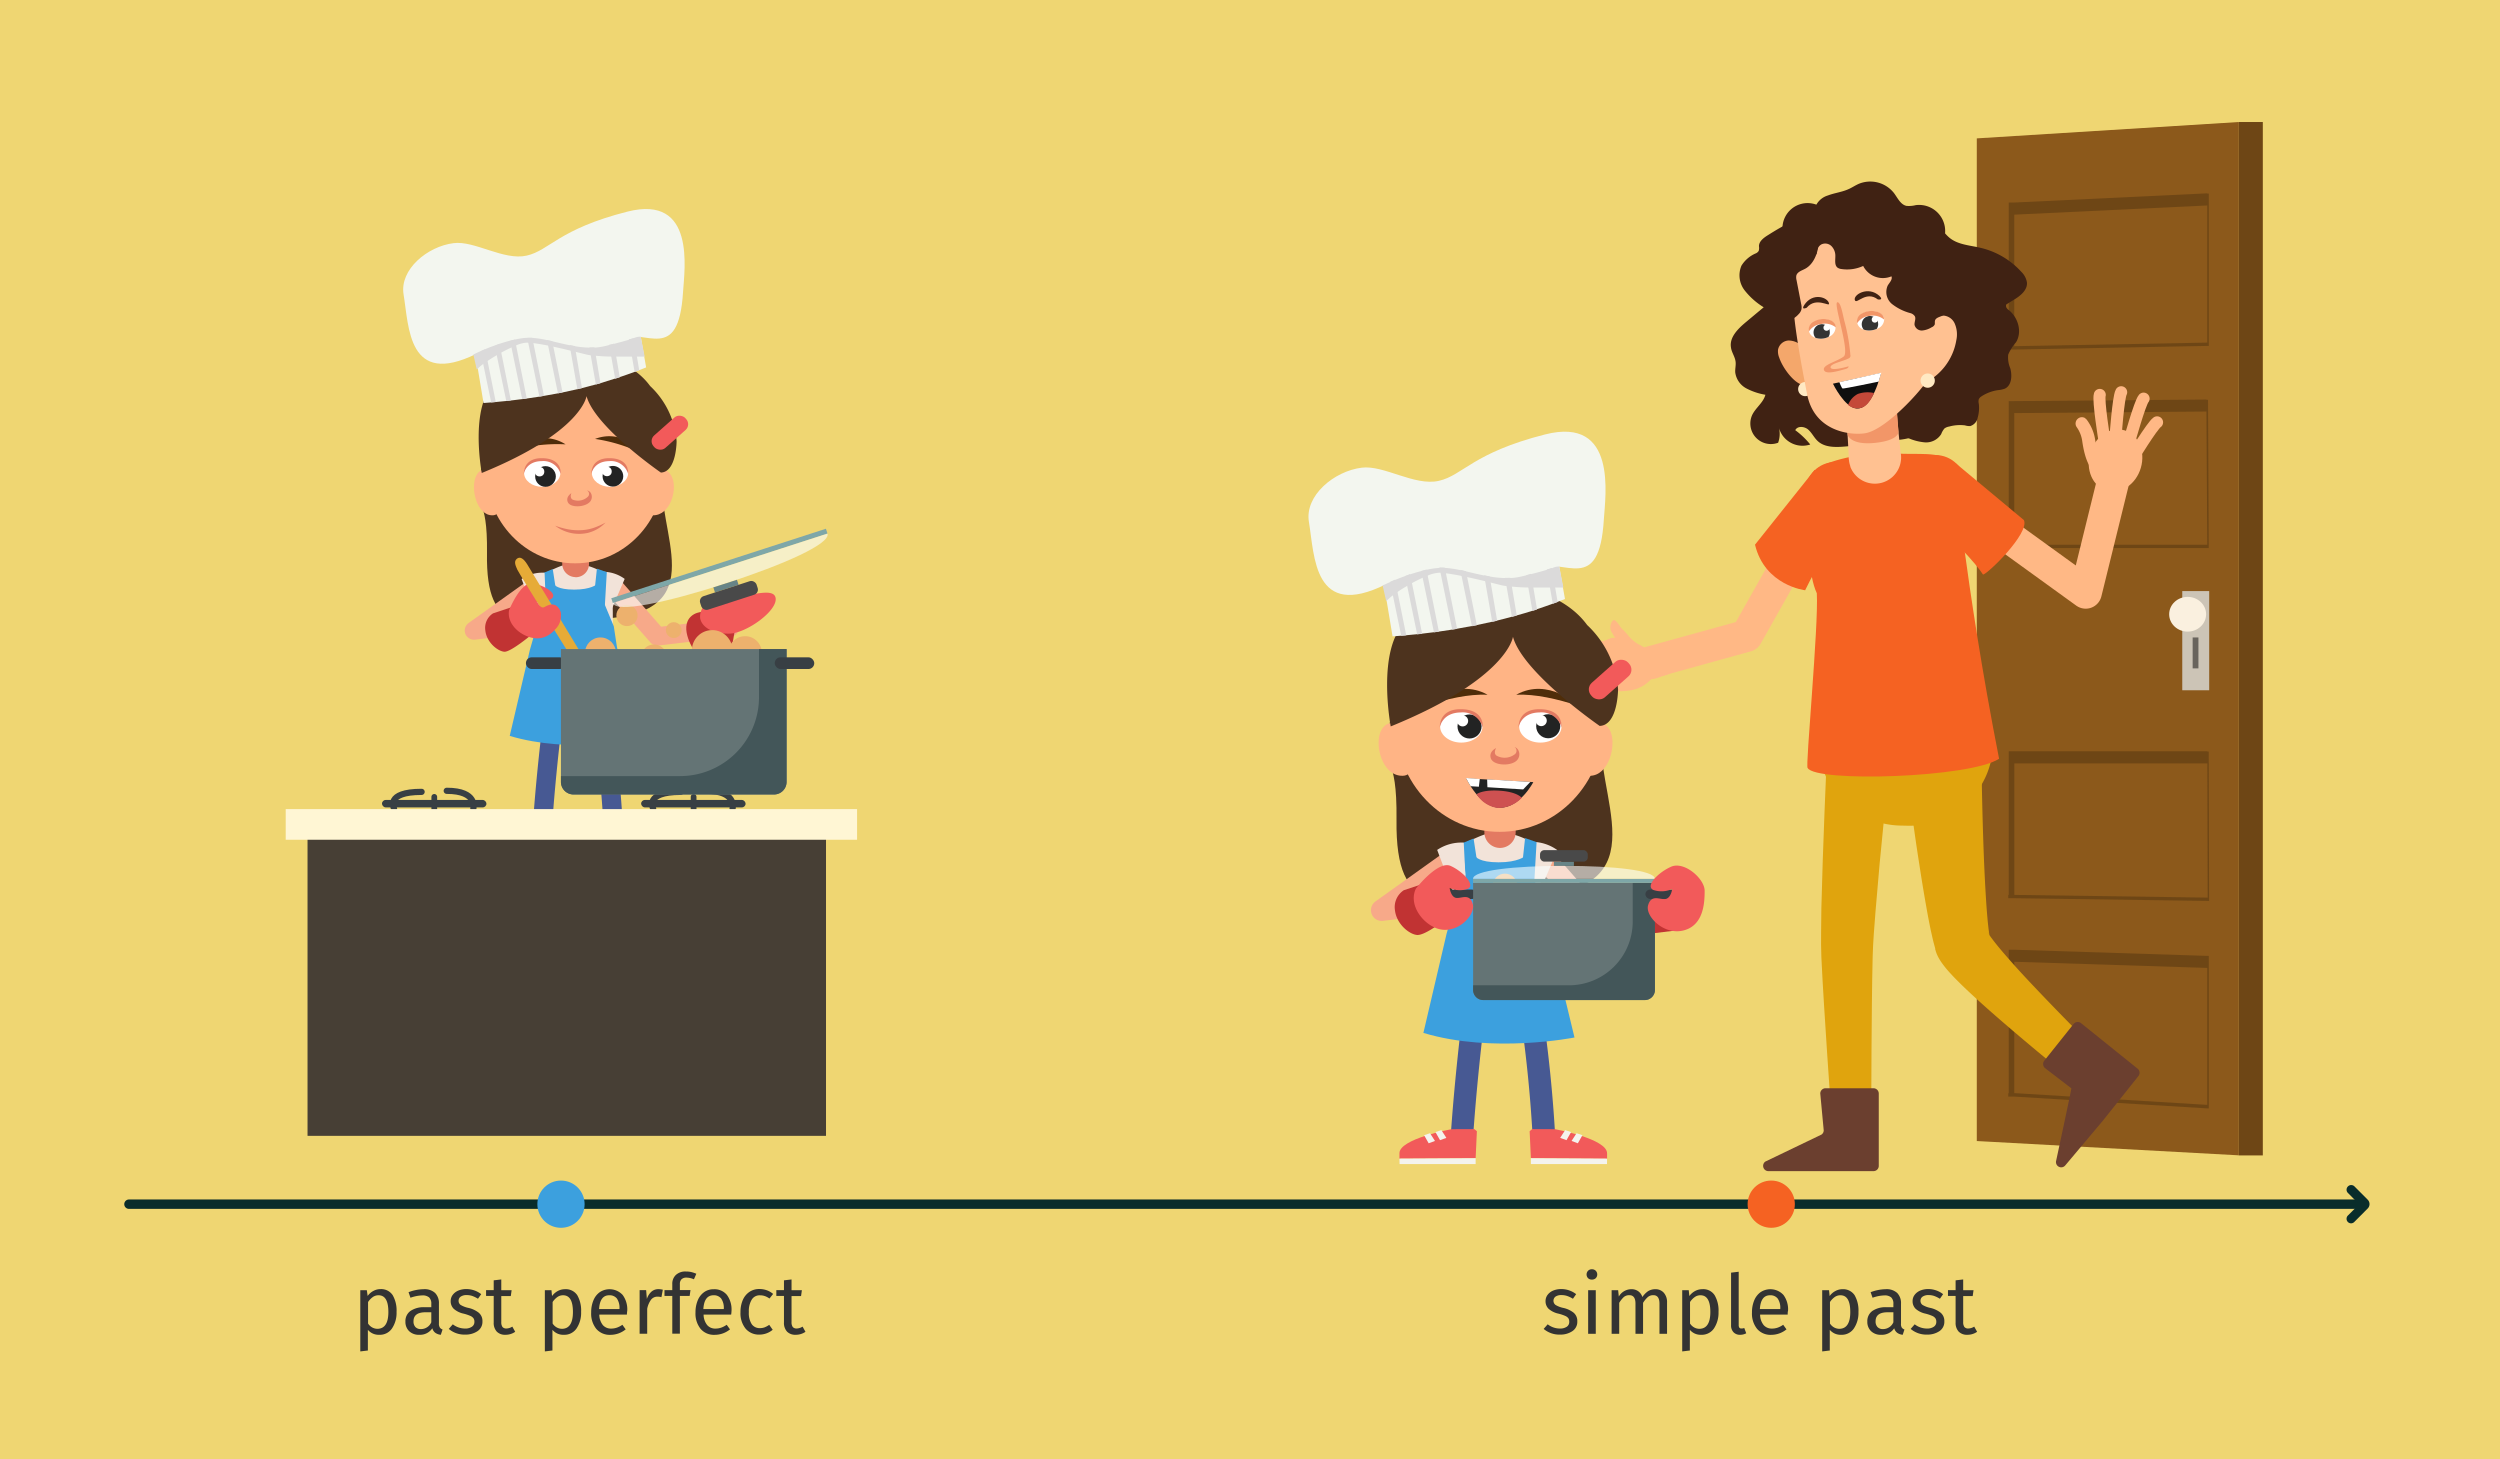 <svg xmlns="http://www.w3.org/2000/svg" width="544" height="317.55" viewBox="0 0 544 317.55"><g id="Ebene_6" data-name="Ebene 6"><rect width="544" height="317.55" fill="#efd672"/></g><g id="Ebene_1" data-name="Ebene 1"><line x1="28.06" y1="262.03" x2="514" y2="262.03" fill="none" stroke="#092d2b" stroke-linecap="round" stroke-linejoin="round" stroke-width="2.05"/><path d="M511.6,266.2a1,1,0,0,1-.7-.29,1,1,0,0,1,0-1.41l2.45-2.45-2.45-2.47a1,1,0,0,1-.29-.72,1,1,0,0,1,.32-.71,1,1,0,0,1,1.39,0l2.89,2.9a1.36,1.36,0,0,1,0,1.92l-2.9,2.91A1,1,0,0,1,511.6,266.2Z" transform="translate(0 0)" fill="#092d2b"/><path d="M341.49,280.8a5.25,5.25,0,0,1,1.48.81l-.7,1A6.37,6.37,0,0,0,341,282a3.92,3.92,0,0,0-1.24-.19,2.21,2.21,0,0,0-1.28.33,1.14,1.14,0,0,0,0,1.81,5.34,5.34,0,0,0,1.59.63,5.57,5.57,0,0,1,2.37,1.08,2.35,2.35,0,0,1,.78,1.87,2.41,2.41,0,0,1-1.09,2.14,4.62,4.62,0,0,1-2.65.74,5.27,5.27,0,0,1-3.58-1.24l.88-1a4.3,4.3,0,0,0,2.66.92,2.55,2.55,0,0,0,1.49-.39,1.23,1.23,0,0,0,.54-1.05,1.42,1.42,0,0,0-.19-.79,1.71,1.71,0,0,0-.69-.52,9.52,9.52,0,0,0-1.42-.48,4.76,4.76,0,0,1-2.19-1.06,2.27,2.27,0,0,1-.67-1.69,2.24,2.24,0,0,1,.44-1.34,2.92,2.92,0,0,1,1.22-.94,4.52,4.52,0,0,1,1.76-.33A5.21,5.21,0,0,1,341.49,280.8Z" transform="translate(0 0)" fill="#333"/><path d="M347.24,276.52a1.17,1.17,0,0,1,0,1.61,1.17,1.17,0,0,1-.85.31,1.14,1.14,0,0,1-.83-.31,1.17,1.17,0,0,1,0-1.61,1.12,1.12,0,0,1,.83-.33A1.15,1.15,0,0,1,347.24,276.52Zm0,13.71h-1.66v-9.48h1.66Z" transform="translate(0 0)" fill="#333"/><path d="M362.05,281.31a3.06,3.06,0,0,1,.7,2.12v6.8H361.1v-6.57c0-1.22-.45-1.83-1.34-1.83a1.78,1.78,0,0,0-1.18.4,5.6,5.6,0,0,0-1.05,1.27v6.73h-1.65v-6.57c0-1.22-.45-1.83-1.34-1.83a1.8,1.8,0,0,0-1.2.41,5.7,5.7,0,0,0-1,1.26v6.73h-1.65v-9.48h1.42l.14,1.38a3.17,3.17,0,0,1,2.74-1.6,2.47,2.47,0,0,1,1.5.45,2.43,2.43,0,0,1,.89,1.26,4.68,4.68,0,0,1,1.23-1.27,2.93,2.93,0,0,1,1.6-.44A2.39,2.39,0,0,1,362.05,281.31Z" transform="translate(0 0)" fill="#333"/><path d="M373.1,281.83a6.59,6.59,0,0,1,.85,3.65,6.13,6.13,0,0,1-1,3.6,3.2,3.2,0,0,1-2.76,1.37,3.06,3.06,0,0,1-2.48-1.08v4.5l-1.66.2V280.75h1.42l.13,1.27a3.77,3.77,0,0,1,1.26-1.1,3.27,3.27,0,0,1,1.55-.39A2.93,2.93,0,0,1,373.1,281.83Zm-.93,3.65c0-2.42-.72-3.63-2.15-3.63a2.09,2.09,0,0,0-1.27.41,3.94,3.94,0,0,0-1,1.06V288a2.52,2.52,0,0,0,.9.85,2.39,2.39,0,0,0,1.19.3C371.39,289.1,372.17,287.89,372.17,285.48Z" transform="translate(0 0)" fill="#333"/><path d="M377.22,289.9a2.11,2.11,0,0,1-.54-1.54V276.93l1.66-.2v11.59a1,1,0,0,0,.14.58.53.53,0,0,0,.45.18,1.71,1.71,0,0,0,.62-.11l.43,1.15a2.69,2.69,0,0,1-1.32.33A1.88,1.88,0,0,1,377.22,289.9Z" transform="translate(0 0)" fill="#333"/><path d="M389,286.06H383a3.65,3.65,0,0,0,.79,2.3,2.3,2.3,0,0,0,1.76.74,3.87,3.87,0,0,0,1.26-.2,4.85,4.85,0,0,0,1.21-.63l.72,1a5.26,5.26,0,0,1-3.31,1.19,3.83,3.83,0,0,1-3.09-1.3,5.29,5.29,0,0,1-1.11-3.56,6.69,6.69,0,0,1,.48-2.62,4.15,4.15,0,0,1,1.37-1.79,3.87,3.87,0,0,1,5,.59,5.28,5.28,0,0,1,1,3.44C389,285.49,389,285.77,389,286.06Zm-1.61-1.33a3.54,3.54,0,0,0-.55-2.15,2,2,0,0,0-1.68-.73c-1.35,0-2.09,1-2.21,3h4.44Z" transform="translate(0 0)" fill="#333"/><path d="M403.56,281.83a6.68,6.68,0,0,1,.84,3.65,6.06,6.06,0,0,1-1,3.6,3.18,3.18,0,0,1-2.75,1.37,3.07,3.07,0,0,1-2.49-1.08v4.5l-1.65.2V280.75H398l.13,1.27a3.59,3.59,0,0,1,1.26-1.1,3.23,3.23,0,0,1,1.54-.39A3,3,0,0,1,403.56,281.83Zm-.94,3.65c0-2.42-.71-3.63-2.14-3.63a2.12,2.12,0,0,0-1.28.41,4.1,4.1,0,0,0-1,1.06V288a2.52,2.52,0,0,0,.9.85,2.42,2.42,0,0,0,1.19.3C401.84,289.1,402.62,287.89,402.62,285.48Z" transform="translate(0 0)" fill="#333"/><path d="M413.82,288.87a1.21,1.21,0,0,0,.59.43l-.38,1.15a2.47,2.47,0,0,1-1.18-.42,1.85,1.85,0,0,1-.67-1,3.19,3.19,0,0,1-2.83,1.42,3,3,0,0,1-2.21-.79,2.77,2.77,0,0,1-.81-2.07,2.7,2.7,0,0,1,1.09-2.32,5.08,5.08,0,0,1,3.09-.82H412v-.7a1.86,1.86,0,0,0-.48-1.44,2.2,2.2,0,0,0-1.5-.43,8.28,8.28,0,0,0-2.55.51l-.42-1.21a9.63,9.63,0,0,1,3.28-.65,3.39,3.39,0,0,1,2.5.82,3.14,3.14,0,0,1,.83,2.33V288A1.48,1.48,0,0,0,413.82,288.87ZM412,287.73v-2.18h-1.24c-1.75,0-2.63.65-2.63,1.95a1.74,1.74,0,0,0,.42,1.27,1.6,1.6,0,0,0,1.22.44A2.46,2.46,0,0,0,412,287.73Z" transform="translate(0 0)" fill="#333"/><path d="M421.34,280.8a5.25,5.25,0,0,1,1.48.81l-.7,1a6.73,6.73,0,0,0-1.24-.61,3.86,3.86,0,0,0-1.23-.19,2.19,2.19,0,0,0-1.28.33,1.06,1.06,0,0,0-.47.91,1.07,1.07,0,0,0,.44.9,5.55,5.55,0,0,0,1.6.63,5.58,5.58,0,0,1,2.36,1.08,2.33,2.33,0,0,1,.79,1.87,2.43,2.43,0,0,1-1.09,2.14,4.65,4.65,0,0,1-2.66.74,5.28,5.28,0,0,1-3.58-1.24l.88-1a4.34,4.34,0,0,0,2.67.92,2.5,2.5,0,0,0,1.48-.39,1.22,1.22,0,0,0,.55-1.05,1.34,1.34,0,0,0-.2-.79,1.67,1.67,0,0,0-.68-.52,9.52,9.52,0,0,0-1.42-.48,4.76,4.76,0,0,1-2.19-1.06,2.27,2.27,0,0,1-.67-1.69,2.18,2.18,0,0,1,.44-1.34,2.92,2.92,0,0,1,1.22-.94,4.49,4.49,0,0,1,1.76-.33A5.25,5.25,0,0,1,421.34,280.8Z" transform="translate(0 0)" fill="#333"/><path d="M430.22,289.8a3.7,3.7,0,0,1-2.13.65,2.51,2.51,0,0,1-1.88-.69,2.77,2.77,0,0,1-.67-2V282h-1.66v-1.27h1.66V278.6l1.65-.19v2.34h2.25l-.18,1.27h-2.07v5.66a1.77,1.77,0,0,0,.26,1.07,1.07,1.07,0,0,0,.88.33,2.49,2.49,0,0,0,1.26-.41Z" transform="translate(0 0)" fill="#333"/><circle cx="385.42" cy="262.03" r="5.14" fill="#f56222"/><path d="M85.45,281.83a6.68,6.68,0,0,1,.84,3.65,6.06,6.06,0,0,1-1,3.6,3.18,3.18,0,0,1-2.75,1.37,3.07,3.07,0,0,1-2.49-1.08v4.5l-1.65.2V280.75h1.42L80,282a3.59,3.59,0,0,1,1.26-1.1,3.23,3.23,0,0,1,1.54-.39A3,3,0,0,1,85.45,281.83Zm-.94,3.65c0-2.42-.71-3.63-2.14-3.63a2.12,2.12,0,0,0-1.28.41,4.1,4.1,0,0,0-1,1.06V288a2.52,2.52,0,0,0,.9.85,2.42,2.42,0,0,0,1.19.3C83.73,289.1,84.51,287.89,84.51,285.48Z" transform="translate(0 0)" fill="#333"/><path d="M95.71,288.87a1.21,1.21,0,0,0,.59.43l-.38,1.15a2.47,2.47,0,0,1-1.18-.42,1.85,1.85,0,0,1-.67-1,3.19,3.19,0,0,1-2.83,1.42,3,3,0,0,1-2.21-.79,2.77,2.77,0,0,1-.81-2.07,2.7,2.7,0,0,1,1.09-2.32,5.08,5.08,0,0,1,3.09-.82h1.45v-.7a1.86,1.86,0,0,0-.48-1.44,2.2,2.2,0,0,0-1.5-.43,8.28,8.28,0,0,0-2.55.51l-.42-1.21a9.63,9.63,0,0,1,3.28-.65,3.39,3.39,0,0,1,2.5.82,3.14,3.14,0,0,1,.83,2.33V288A1.48,1.48,0,0,0,95.71,288.87Zm-1.86-1.14v-2.18H92.61c-1.75,0-2.63.65-2.63,1.95a1.74,1.74,0,0,0,.42,1.27,1.6,1.6,0,0,0,1.22.44A2.46,2.46,0,0,0,93.85,287.73Z" transform="translate(0 0)" fill="#333"/><path d="M103.23,280.8a5.25,5.25,0,0,1,1.48.81l-.7,1a6.73,6.73,0,0,0-1.24-.61,3.86,3.86,0,0,0-1.23-.19,2.19,2.19,0,0,0-1.28.33,1.06,1.06,0,0,0-.47.91,1.07,1.07,0,0,0,.44.9,5.55,5.55,0,0,0,1.6.63,5.58,5.58,0,0,1,2.36,1.08,2.33,2.33,0,0,1,.79,1.87,2.43,2.43,0,0,1-1.09,2.14,4.65,4.65,0,0,1-2.66.74,5.28,5.28,0,0,1-3.58-1.24l.88-1a4.34,4.34,0,0,0,2.67.92,2.5,2.5,0,0,0,1.48-.39,1.22,1.22,0,0,0,.55-1.05,1.34,1.34,0,0,0-.2-.79,1.67,1.67,0,0,0-.68-.52,9.52,9.52,0,0,0-1.42-.48,4.76,4.76,0,0,1-2.19-1.06,2.27,2.27,0,0,1-.67-1.69,2.18,2.18,0,0,1,.44-1.34,2.92,2.92,0,0,1,1.22-.94,4.49,4.49,0,0,1,1.76-.33A5.25,5.25,0,0,1,103.23,280.8Z" transform="translate(0 0)" fill="#333"/><path d="M112.11,289.8a3.7,3.7,0,0,1-2.13.65,2.51,2.51,0,0,1-1.88-.69,2.77,2.77,0,0,1-.67-2V282h-1.66v-1.27h1.66V278.6l1.65-.19v2.34h2.25l-.18,1.27h-2.07v5.66a1.77,1.77,0,0,0,.26,1.07,1.07,1.07,0,0,0,.88.33,2.49,2.49,0,0,0,1.26-.41Z" transform="translate(0 0)" fill="#333"/><path d="M125.61,281.83a6.68,6.68,0,0,1,.84,3.65,6.06,6.06,0,0,1-1,3.6,3.19,3.19,0,0,1-2.75,1.37,3.07,3.07,0,0,1-2.49-1.08v4.5l-1.65.2V280.75H120l.12,1.27a3.77,3.77,0,0,1,1.26-1.1,3.3,3.3,0,0,1,1.55-.39A3,3,0,0,1,125.61,281.83Zm-.94,3.65c0-2.42-.71-3.63-2.14-3.63a2.1,2.1,0,0,0-1.28.41,4.1,4.1,0,0,0-1,1.06V288a2.52,2.52,0,0,0,.9.85,2.42,2.42,0,0,0,1.19.3C123.89,289.1,124.67,287.89,124.67,285.48Z" transform="translate(0 0)" fill="#333"/><path d="M136.41,286.06h-6a3.65,3.65,0,0,0,.79,2.3,2.3,2.3,0,0,0,1.76.74,3.87,3.87,0,0,0,1.26-.2,4.85,4.85,0,0,0,1.21-.63l.72,1a5.26,5.26,0,0,1-3.31,1.19,3.83,3.83,0,0,1-3.09-1.3,5.29,5.29,0,0,1-1.11-3.56,6.69,6.69,0,0,1,.48-2.62,4.08,4.08,0,0,1,1.37-1.79,3.87,3.87,0,0,1,5,.59,5.28,5.28,0,0,1,1,3.44C136.44,285.49,136.43,285.77,136.41,286.06Zm-1.61-1.33a3.54,3.54,0,0,0-.55-2.15,2,2,0,0,0-1.68-.73c-1.35,0-2.09,1-2.21,3h4.44Z" transform="translate(0 0)" fill="#333"/><path d="M144.23,280.64l-.3,1.62a3.58,3.58,0,0,0-.83-.11,1.76,1.76,0,0,0-1.42.65,4.86,4.86,0,0,0-.85,2v5.42h-1.65v-9.48h1.42l.16,1.92a3.56,3.56,0,0,1,1-1.6,2.27,2.27,0,0,1,1.51-.54A3.89,3.89,0,0,1,144.23,280.64Z" transform="translate(0 0)" fill="#333"/><path d="M148.27,278.4a1.42,1.42,0,0,0-.33,1v1.32h2.31l-.18,1.27h-2.13v8.21h-1.65V282h-1.7v-1.27h1.7v-1.3a2.61,2.61,0,0,1,.78-2,3,3,0,0,1,2.19-.75,5.11,5.11,0,0,1,1.16.12,6.47,6.47,0,0,1,1.1.37l-.52,1.21a4,4,0,0,0-1.65-.37A1.45,1.45,0,0,0,148.27,278.4Z" transform="translate(0 0)" fill="#333"/><path d="M159.1,286.06h-6a3.71,3.71,0,0,0,.8,2.3,2.29,2.29,0,0,0,1.76.74,3.87,3.87,0,0,0,1.26-.2,5,5,0,0,0,1.21-.63l.72,1a5.28,5.28,0,0,1-3.32,1.19,3.81,3.81,0,0,1-3.08-1.3,5.29,5.29,0,0,1-1.11-3.56,6.69,6.69,0,0,1,.48-2.62,4.08,4.08,0,0,1,1.37-1.79,3.46,3.46,0,0,1,2.09-.65,3.51,3.51,0,0,1,2.9,1.24,5.34,5.34,0,0,1,1,3.44A8.19,8.19,0,0,1,159.1,286.06Zm-1.6-1.33a3.53,3.53,0,0,0-.56-2.15,2,2,0,0,0-1.67-.73c-1.36,0-2.1,1-2.22,3h4.45Z" transform="translate(0 0)" fill="#333"/><path d="M166.88,280.77a4.46,4.46,0,0,1,1.35.79l-.79,1a4.14,4.14,0,0,0-1-.53,3.23,3.23,0,0,0-1.06-.17,2,2,0,0,0-1.79.92,4.8,4.8,0,0,0-.64,2.71,4.51,4.51,0,0,0,.63,2.66,2.1,2.1,0,0,0,1.8.85,2.86,2.86,0,0,0,1-.17,4.61,4.61,0,0,0,1-.55l.76,1.08a4.5,4.5,0,0,1-2.9,1.05,3.77,3.77,0,0,1-3-1.3,5.31,5.31,0,0,1-1.11-3.58,6.51,6.51,0,0,1,.5-2.64,4.1,4.1,0,0,1,1.44-1.77,3.8,3.8,0,0,1,2.2-.63A4.8,4.8,0,0,1,166.88,280.77Z" transform="translate(0 0)" fill="#333"/><path d="M175.27,289.8a3.7,3.7,0,0,1-2.13.65,2.51,2.51,0,0,1-1.88-.69,2.77,2.77,0,0,1-.67-2V282h-1.66v-1.27h1.66V278.6l1.65-.19v2.34h2.25l-.18,1.27h-2.07v5.66a1.77,1.77,0,0,0,.26,1.07,1.07,1.07,0,0,0,.88.33,2.49,2.49,0,0,0,1.26-.41Z" transform="translate(0 0)" fill="#333"/><circle cx="122.07" cy="262.03" r="5.14" fill="#3ca0de"/></g><g id="Ebene_5" data-name="Ebene 5"><polygon points="486.92 30.95 432.08 30.95 430.49 30.95 430.49 33.61 430.49 248.15 432.08 248.15 432.08 33.61 486.92 33.61 486.92 30.95" fill="#ab6700" opacity="0.06"/><polygon points="487.17 251.4 430.15 248.29 430.15 30.11 487.17 26.55 487.17 251.4" fill="#8c591b"/><path d="M480.3,42.13v-.06l-42,2H437.1V75.33H437v.73h1.3l42-.79h.34V42.13Zm0,32.42-42,.78V46.71l42-2Z" transform="translate(0 0)" fill="#6e4615"/><path d="M480.14,87v-.06l-41.82.34H437.1v31.26H437v.72h43.62v-.72L480.47,87Zm.16,31.54h-42V89.89l41.82-.34Z" transform="translate(0 0)" fill="#6e4615"/><path d="M480.3,163.53v-.06H437.1v31.26H437v.72h1.3l42.07.59h.33v-.72l-.08-31.79Zm.09,31.79-42.07-.59V166.11h42Z" transform="translate(0 0)" fill="#6e4615"/><path d="M480.3,208V208l-42-1.34H437.1V237.9H437v.72h1.3l42,2.57h.34V208Zm0,32.42-42-2.56V209.28l42,1.34Z" transform="translate(0 0)" fill="#6e4615"/><rect x="474.86" y="128.62" width="5.86" height="21.58" fill="#ccc4b6"/><rect x="475.36" y="129.46" width="4.86" height="19.9" fill="#ccc4b6"/><ellipse cx="476.03" cy="133.66" rx="4.02" ry="3.78" fill="#faf0df"/><rect x="477.12" y="138.71" width="1.26" height="6.73" fill="#69645d"/><rect x="487.17" y="26.55" width="5.22" height="224.87" fill="#6e4615"/><path d="M351,138.78a1.15,1.15,0,0,0-.55.11l-2.86,1.16.87,4.07.32,1.72.41,4.77,1-.28.3.09c3.13,0,6.1.21,8.81-2.62a6.41,6.41,0,0,0,1.88-.47c1.68-.62,3.27-.68,3.28-2.45s-1.29-1.84-3-2.43a12.47,12.47,0,0,0-2.16-.56l-.74-.56a22.27,22.27,0,0,0-4-1.91A12.62,12.62,0,0,0,351,138.78Z" transform="translate(0 0)" fill="#ffb885"/><path d="M357.23,140.59a8.63,8.63,0,0,1-3-2.4,18.19,18.19,0,0,0-1.48-1.56c-.33-.49-1.25-2-1.75-1.64a2.17,2.17,0,0,0-.24,2.68l1.35,2.24,1.46,2.58c.33.49,1.62-.25,2.12-.58l0,0C356.27,141.55,357.77,140.87,357.23,140.59Z" transform="translate(0 0)" fill="#ffb885"/><path d="M344.36,142l3.93.56c1.58.22,3-2.38.12-3.12l-3.38-.55C343.34,138.64,342.9,141.78,344.36,142Z" transform="translate(0 0)" fill="#ffb885"/><path d="M344.56,144.92l4.14.37c1.67.14,2.94-2.42-.16-3l-3.58-.38C343.18,141.75,343,144.78,344.56,144.92Z" transform="translate(0 0)" fill="#ffb885"/><path d="M345.32,148.15l3.79.07c1.52,0,2.61-2.66-.23-3l-3.28-.12C344,145.05,343.9,148.13,345.32,148.15Z" transform="translate(0 0)" fill="#ffb885"/><path d="M346.42,150.28l2.76.05c1.11,0,1.9-1.94-.17-2.2l-2.38-.09C345.44,148,345.39,150.26,346.42,150.28Z" transform="translate(0 0)" fill="#ffb885"/><polyline points="394.72 112.33 380.06 138.35 357.05 144.71" fill="none" stroke="#ffb885" stroke-linecap="round" stroke-linejoin="round" stroke-width="7.02"/><polyline points="430.18 111.83 453.85 128.94 459.98 104.06" fill="none" stroke="#ffb885" stroke-linecap="round" stroke-linejoin="round" stroke-width="7.02"/><path d="M394.89,102.22l-13,16.3c2.13,8.92,10.91,9.92,10.91,9.92s6-12.55,11.07-16.49Z" transform="translate(0 0)" fill="#f56222"/><circle cx="399.4" cy="107.12" r="6.6" fill="#f56222"/><path d="M411,167.57q-1,10.22-2,20.46l-.88,10.21c-.27,3.39-.55,6.78-.63,9.95-.16,6.73-.2,13.66-.25,20.51l-.09,20.6-8.18.28-1.4-20.6c-.44-6.88-.91-13.69-1.24-20.7-.15-3.71,0-7.18,0-10.65l.3-10.37c.24-6.9.5-13.77.8-20.67Z" transform="translate(0 0)" fill="#e0a40d"/><path d="M407.67,236.8l-10.42,0a1.16,1.16,0,0,0-1.16,1.15l.75,8a1.11,1.11,0,0,1-.48.93l-12.23,5.88a1.15,1.15,0,0,0,.68,2.08l5.13,0h17.72a1.15,1.15,0,0,0,1.16-1.15l0-15.76A1.16,1.16,0,0,0,407.67,236.8Z" transform="translate(0 0)" fill="#6b3f2f"/><path d="M401.22,155.8h26.65a5.69,5.69,0,0,1,5.69,5.69v0a18.19,18.19,0,0,1-18.19,18.19h-1.63a18.19,18.19,0,0,1-18.19-18.19v0A5.69,5.69,0,0,1,401.22,155.8Z" transform="translate(3.77 -9.02) rotate(1.25)" fill="#e0a40d"/><path d="M396.36,101.66c.21-.91,8.79-3.54,16-3,4.72.37,9.8-.56,12.15,1.83,1.13.69,2.76,25.23,10.49,64.61-6.24,4.15-40,5.2-41.66,2-.54,0,2.41-30.89,2-38C391.68,121.07,395.38,103.19,396.36,101.66Z" transform="translate(0 0)" fill="#f56222"/><ellipse cx="460.3" cy="100.17" rx="6.84" ry="5.74" transform="translate(234.57 513.64) rotate(-73.64)" fill="#ffb885"/><path d="M453.7,91a1.44,1.44,0,0,1,.39.35,9.71,9.71,0,0,1,1.8,4.24c.52,3.62,1.38,4.56,1.38,4.56l-.1,0-1.64,2.23c-.52-.38-1.79-1.76-2.44-6.43A6.91,6.91,0,0,0,451.93,93a1.37,1.37,0,0,1,.26-1.93,1.35,1.35,0,0,1,1.48-.12Z" transform="translate(0 0)" fill="#ffb885"/><path d="M417.05,110.92c11,8.49,14.45,14.11,14.45,14.11.88,0,10.21-9,8.9-11.86l-14.81-12.34Z" transform="translate(0 0)" fill="#f56222"/><circle cx="421.11" cy="105.61" r="6.6" fill="#f56222"/><path d="M406.51,96.69l-4.75.45c-2.18.2-4.67.31-6.25-1.19-.79-.74-1.25-1.79-2.07-2.49s-2.33-.82-2.79.15a17.47,17.47,0,0,1,3.26,3.11,2.85,2.85,0,0,1-.5.14,5.32,5.32,0,0,1-6.37-4,5.6,5.6,0,0,1-.12,3.48,4.47,4.47,0,0,1-5.66-6c.75-1.61,2.46-2.73,2.89-4.44A13.76,13.76,0,0,1,380,84.51a4.62,4.62,0,0,1-2.41-3.46c-.06-.79.18-1.59.07-2.37-.13-1.08-.87-2-1-3.07-.38-2.2,1.52-4.07,3.23-5.5l3.89-3.25a15.53,15.53,0,0,1-4.18-3.72,5.34,5.34,0,0,1-.66-5.33A6.75,6.75,0,0,1,382,55.16a1.37,1.37,0,0,0,.7-.58,2.3,2.3,0,0,0,.05-1c0-1.09,1.06-1.86,2-2.44,3.41-2.14,7.15-4.37,11.16-4a15,15,0,0,0,2.5.21,16.24,16.24,0,0,0,3.28-.89c3-.87,6.18-.23,9.23.41L418,48.33a9.62,9.62,0,0,1,4.62,1.83c.51.44.92,1,1.43,1.44,1.84,1.65,4.53,1.76,6.93,2.33a17.29,17.29,0,0,1,8.85,5.21,4.13,4.13,0,0,1,1.23,2.3c.17,1.69-1.48,3-2.93,3.84l-4,2.47a1.85,1.85,0,0,0-.68.59,2.15,2.15,0,0,0,.05,1.67,11.41,11.41,0,0,1-4.65,12.33,2.88,2.88,0,0,0-1.05.91c-.48.9.24,2,.29,3,.08,1.41-1.16,2.57-2.46,3.15a29.06,29.06,0,0,0-4,1.55c-1.33.83-2.26,2.21-3.49,3.14-1.93,1.42-4.48,1.62-6.87,1.78" transform="translate(0 0)" fill="#402213"/><path d="M414.67,94a5.16,5.16,0,0,1,2.06-2.85c1.26-.85,2.84-1.1,4.13-1.92,1.86-1.18,2.8-3.36,3.62-5.41l2.89-7.08a26.34,26.34,0,0,0,1.65-5c.24-1.43.3-2.89.5-4.32a8.41,8.41,0,0,1,1.51-4,4.07,4.07,0,0,1,3.82-1.6A2.72,2.72,0,0,1,437,65c-.19.64-.7,1.3-.4,1.94a1.92,1.92,0,0,0,.58.59c2,1.63,2.87,4.74,1.51,6.94a10.13,10.13,0,0,0-1.7,2.68,5.89,5.89,0,0,0,.43,2.94c.47,1.63.34,3.82-1.21,4.5a5.78,5.78,0,0,1-1.43.3,8.86,8.86,0,0,0-3.6,1.35,1.53,1.53,0,0,0-.59.62,2,2,0,0,0,0,1,7.69,7.69,0,0,1-.24,3,2.35,2.35,0,0,1-1.65,1.86,3.63,3.63,0,0,1-1.13-.16,8.88,8.88,0,0,0-3.44.26,2.41,2.41,0,0,0-1,.4,3.9,3.9,0,0,0-.72,1.23,3.87,3.87,0,0,1-3.56,1.81,11.47,11.47,0,0,1-4-1.11" transform="translate(0 0)" fill="#402213"/><path d="M401.1,77.7c1.54-2.89,11.27-1.2,11.27-1.2C411.79,83,413.53,98,413.53,98l-11.2,1.91-1.25-22.18" transform="translate(0 0)" fill="#ffc191"/><path d="M402.65,101.5A5.71,5.71,0,0,1,406,94.18h0a5.71,5.71,0,1,1-3.39,7.32" transform="translate(0 0)" fill="#ffc191"/><path d="M401.41,79.07h0a5.71,5.71,0,1,1,7.34,3.38,5.72,5.72,0,0,1-7.34-3.38" transform="translate(0 0)" fill="#f29668"/><path d="M412.36,83.67l-10.92,0,.61,11s.67,2.27,6,1.7,5.05-2.45,5.05-2.45Z" transform="translate(0 0)" fill="#f29668"/><path d="M393.72,83.4c1.86-1.87.21-9.21-4.52-9.31a2.48,2.48,0,0,0-2.3,2,3.57,3.57,0,0,0,.25,1.71c1,3,4.74,7.44,6.59,5.56" transform="translate(0 0)" fill="#f4a76b"/><path d="M394.36,84.44h0a1.55,1.55,0,0,0-1.75-1.3h0a1.54,1.54,0,1,0,1.73,1.31" transform="translate(0 0)" fill="#ffe9c3"/><path d="M390.37,68.25c.33,3.67,1.23,9.23,2.85,17.52s9.6,8.94,12.53,8.52c4.85-.64,14.25-11.21,14.75-13.52,1.2-5.64.53-18.53-1.72-24.57a21.74,21.74,0,0,0-4.27-7.49,11.69,11.69,0,0,0-7.59-3.88,19.16,19.16,0,0,0-7.21,1.32,15,15,0,0,0-7.82,7.42c-2.34,4.42-2,9.71-1.52,14.68" transform="translate(0 0)" fill="#ffc191"/><path d="M417.82,76.38s-.43,7.58.37,7.24A12.71,12.71,0,0,0,425.7,74a5.89,5.89,0,0,0-.4-3.7,2.92,2.92,0,0,0-3.13-1.59A3.71,3.71,0,0,0,420.4,70a10.58,10.58,0,0,0-2.6,6.34" transform="translate(0 0)" fill="#ffc191"/><path d="M421,82.59a1.55,1.55,0,0,0-1.76-1.3h0a1.55,1.55,0,1,0,1.76,1.3" transform="translate(0 0)" fill="#ffe9c3"/><path d="M398,66.08c-.17-1.36-3.52-2.57-5.39.28-.8,1.23.53.6.53.6,2-2.44,5-.14,4.86-.88" transform="translate(0 0)" fill="#402213"/><path d="M403.66,65.41c-.65-1.19,2.85-3.33,5.32-1,1,1-.37.74-.37.74-2.49-1.92-4.53,1-4.94.25" transform="translate(0 0)" fill="#402213"/><path d="M399.78,65.8c-.86.26,2.79,10.7,1.42,11.77s-4.66,1.81-4.31,2.93,3.17.21,4.69-.2c.31-.09.68-.27.67-.59-1.27.37-3.89,1-3.92.2S401,78.65,402.24,78h0a.63.63,0,0,0,.4-.78,41,41,0,0,0-1.22-7.06c-.43-1.5-.83-4.63-1.69-4.38" transform="translate(0 0)" fill="#f29668"/><path d="M395.31,55c0,.69-.49.27-.94-.54-.59-1-1.46-2.1-1.16-3.24.26-1,1.33-1.58,1.6-2.53s-.11-2,0-3a4.23,4.23,0,0,1,2.95-3.16c1.41-.54,2.95-.71,4.33-1.31.87-.35,1.64-.92,2.51-1.27a6.56,6.56,0,0,1,7.56,2.1c.78,1.05,1.4,2.47,2.69,2.75a6,6,0,0,0,2-.16,5.68,5.68,0,0,1,6.08,7.57c-.33.88-.86,1.89-.36,2.67a3.64,3.64,0,0,0,.65.65c2,1.72,2.23,4.7,2.3,7.35a3.23,3.23,0,0,1-.52,2.3c-.54.64-1.69.93-1.74,1.79a8.33,8.33,0,0,1,.11,1c-.18,1-2.09.81-2.32,1.82-.06.26,0,.56-.05.81a1.22,1.22,0,0,1-.68.62,4.72,4.72,0,0,1-2.07.7,1.61,1.61,0,0,1-1.64-1.19c-.09-.64.35-1.33.06-1.91a1.68,1.68,0,0,0-1-.69,11.07,11.07,0,0,1-4-2,3.39,3.39,0,0,1-.9-4c.38-.64,1.09-1.3.81-2a4.8,4.8,0,0,1-6.15-2.26,8.33,8.33,0,0,1-4.67.68,1.93,1.93,0,0,1-.9-.3c-.7-.54-.49-1.61-.49-2.5a3,3,0,0,0-.84-2.19,1.93,1.93,0,0,0-2.23-.36,2.14,2.14,0,0,0-1,1.73" transform="translate(0 0)" fill="#402213"/><path d="M395.22,45.55a32.6,32.6,0,0,1,.55,7.11c-.14,2.22-1,4.74-2.94,5.81-.74.4-1.74.68-1.95,1.5a2.34,2.34,0,0,0,.05,1l1,5.17a2.73,2.73,0,0,1,.05,1.24,2.25,2.25,0,0,1-.62,1,4.57,4.57,0,0,1-3.64,1.55,2.77,2.77,0,0,1-2.56-2.69c.05-.85.59-1.62.68-2.47.21-1.79-1.53-3.29-1.64-5.08a4.24,4.24,0,0,1,1.24-3A28.68,28.68,0,0,1,388,54.42a2,2,0,0,0,.67-.85,2.69,2.69,0,0,0-.4-1.84,5.47,5.47,0,0,1,8.27-6.5" transform="translate(0 0)" fill="#402213"/><path d="M406.74,67.77c-1.59.24-2.79,1.35-2.62,2.47a2,2,0,0,0,1.43,1.48,3.75,3.75,0,0,0,1.79.14,3.93,3.93,0,0,0,1.05-.3A2.22,2.22,0,0,0,410,69.39C409.8,68.26,408.33,67.54,406.74,67.77Z" transform="translate(0 0)" fill="#fff"/><path d="M408.56,69.86a1.78,1.78,0,0,0-.92-.93,1.69,1.69,0,0,0-1-.15,1.8,1.8,0,0,0-1.1,2.94,3.75,3.75,0,0,0,1.79.14,3.93,3.93,0,0,0,1.05-.3,1.78,1.78,0,0,0,.29-1.27A1.62,1.62,0,0,0,408.56,69.86Z" transform="translate(0 0)" fill="#333"/><circle cx="407.96" cy="69.53" r="0.68" fill="#fff"/><path d="M405.17,68.22a4.16,4.16,0,0,1,2.76-.5c2.17.34,2.05,1.82,2.05,1.82a3.87,3.87,0,0,0-3.16-.8,3.61,3.61,0,0,0-2.71,1.6A1.91,1.91,0,0,1,405.17,68.22Z" transform="translate(0 0)" fill="#f29668"/><path d="M396.21,69.56c-1.6.26-2.74,1.39-2.58,2.51a2,2,0,0,0,1.45,1.45,3.92,3.92,0,0,0,1.8.12,4.18,4.18,0,0,0,1-.32,2.25,2.25,0,0,0,1.54-2.19C399.28,70,397.82,69.31,396.21,69.56Z" transform="translate(0 0)" fill="#fff"/><path d="M398.06,71.61a1.73,1.73,0,0,0-.93-.91,1.68,1.68,0,0,0-1-.13h0a1.79,1.79,0,0,0-1.48,2.05,1.75,1.75,0,0,0,.42.9,3.92,3.92,0,0,0,1.8.12,4.18,4.18,0,0,0,1-.32,1.73,1.73,0,0,0,.27-1.27A1.71,1.71,0,0,0,398.06,71.61Z" transform="translate(0 0)" fill="#333"/><circle cx="397.46" cy="71.3" r="0.68" fill="#fff"/><path d="M394.66,70a4.16,4.16,0,0,1,2.74-.54c2.17.3,2.08,1.79,2.08,1.79a3.86,3.86,0,0,0-3.18-.75,3.56,3.56,0,0,0-2.68,1.64A1.93,1.93,0,0,1,394.66,70Z" transform="translate(0 0)" fill="#f29668"/><path d="M398.85,83.49s2.51,5.2,5.14,5.4c3.55.25,5.3-7.7,5.3-7.7Z" transform="translate(0 0)" fill="#0f0f0f"/><path d="M400.24,83.16s.49,1.29.71,1.38,7.84-1.5,7.84-1.5l.58-1.94Z" transform="translate(0 0)" fill="#fff"/><path d="M402.14,88.11a4.51,4.51,0,0,1,2.11-2.38,6.38,6.38,0,0,1,3.54-.21s-1.07,2.84-2.82,3.23A3.09,3.09,0,0,1,402.14,88.11Z" transform="translate(0 0)" fill="#c44939"/><path d="M431.2,168c.1,6.21.26,12.51.5,18.72.13,3.12.28,6.22.48,9.28.09,1.53.22,3,.35,4.5.08.7.15,1.46.24,2.1l.13.93,0,.12s0,.08,0,0l-.06-.18c0-.11-.1-.27-.12-.33l-.07-.15c-.09-.17-.1-.15-.09-.12a7.86,7.86,0,0,0,.82,1.28c.39.53.83,1.09,1.29,1.66.92,1.13,1.92,2.27,2.93,3.42,2,2.28,4.16,4.56,6.31,6.82,4.3,4.51,8.72,9,13.17,13.39l-5.44,6.12c-5-4-9.84-8-14.69-12.17-2.43-2.08-4.84-4.18-7.23-6.38-1.2-1.1-2.4-2.22-3.6-3.42-.6-.6-1.2-1.22-1.82-1.9a21.69,21.69,0,0,1-2-2.51,11.82,11.82,0,0,1-.66-1.15l-.19-.42c-.06-.15-.15-.41-.22-.61l-.13-.45,0-.17-.37-1.37c-.23-.91-.39-1.7-.59-2.56q-.51-2.46-.93-4.86c-.57-3.2-1.09-6.36-1.57-9.53-1-6.32-1.83-12.59-2.63-18.95Z" transform="translate(0 0)" fill="#e0a40d"/><path d="M451.21,222.82l-6.38,8a1.15,1.15,0,0,0,.18,1.61l5.72,4.39c0,.37-3.31,15.75-3.31,15.75a1.14,1.14,0,0,0,2,1l8.19-9.74,7.71-9.68a1.15,1.15,0,0,0-.18-1.61l-12.28-9.88A1.15,1.15,0,0,0,451.21,222.82Z" transform="translate(0 0)" fill="#6b3f2f"/><path d="M457.91,95.7s-1.39-8.57-1-9.77" transform="translate(0 0)" fill="none" stroke="#ffb885" stroke-linecap="round" stroke-linejoin="round" stroke-width="2.62"/><path d="M460.33,95.1s.62-8.67,1.24-9.75" transform="translate(0 0)" fill="none" stroke="#ffb885" stroke-linecap="round" stroke-linejoin="round" stroke-width="2.62"/><path d="M463.31,96.05s2.33-8.37,3.14-9.31" transform="translate(0 0)" fill="none" stroke="#ffb885" stroke-linecap="round" stroke-linejoin="round" stroke-width="2.62"/><path d="M463.81,100s4.53-7.41,5.57-8.1" transform="translate(0 0)" fill="none" stroke="#ffb885" stroke-linecap="round" stroke-linejoin="round" stroke-width="2.62"/></g><g id="Ebene_2" data-name="Ebene 2"><path d="M127.69,80.05c12.89,0,16.32,11.8,16.32,25.22s11.56,30.25-18.36,29.43c-10.92-.31-20,4.6-19.68-14.37.14-13.06-2.69-9-1.64-16.07C106.34,91.07,114.8,80.05,127.69,80.05Z" transform="translate(0 0)" fill="#4d331e"/><path d="M134.54,115.44c1.75-5.37,10.48-7.57,10.48-7.57-.45,0-3.32.16-11,4,0,0,.49.12.82,1A7.58,7.58,0,0,0,134.54,115.44Z" transform="translate(0 0)" fill="#4d331e"/><path d="M131.3,179.37a253.11,253.11,0,0,0-3.57-30.56,2.1,2.1,0,0,1,4.08-.82,257.27,257.27,0,0,1,3.69,31.17h0a2.07,2.07,0,0,1-2,2.18h-.12A2.09,2.09,0,0,1,131.3,179.37Z" transform="translate(0 0)" fill="#475993"/><path d="M118.08,181.91h-.14a2.12,2.12,0,0,1-2-2.25c1.05-15.72,3.33-31.46,3.33-31.6a1.11,1.11,0,0,1,0-.17,2.1,2.1,0,1,1,4.11.89c0,.12-2.22,15.63-3.26,31.17a2.1,2.1,0,0,1-2.1,2Z" transform="translate(0 0)" fill="#475993"/><path d="M117.66,125.15c4.09-1.91,5-2.5,7.58-2.5a13.58,13.58,0,0,1,6.64,2.36c1.82,1.18,1.44,9.29,1.44,14.87,0,8.63-1.5,12.19-8.08,12.19s-8.13-3.24-8.13-11.87C117.11,134.88,116.47,125.65,117.66,125.15Z" transform="translate(0 0)" fill="#f2e3d9"/><path d="M125.21,125.58h0a2.92,2.92,0,0,1-2.87-3v-7h0a2.92,2.92,0,1,1,5.83,0v7.11a2.91,2.91,0,0,1-2.91,2.92Z" transform="translate(0 0)" fill="#e37a62"/><path d="M142,112.13c4,.12,5.59-6,4.08-8.61s-3.85-.45-3.85-.45S138,112,142,112.13Z" transform="translate(0 0)" fill="#ffb485"/><path d="M107.24,112.13c-3.55.12-4.94-6-3.61-8.61s3.4-.45,3.4-.45S110.79,112,107.24,112.13Z" transform="translate(0 0)" fill="#ffb485"/><rect x="112.88" y="109.35" width="20.39" height="8.56" fill="#f2e3d9"/><polygon points="115.2 109.73 115.49 113.55 118.82 113.82 118.83 109.93 115.2 109.73" fill="#222323"/><path d="M105.73,102.35c0,11.15,8.68,20.23,19.4,20.23s19.39-9.08,19.39-20.23-8.73-20.22-19.39-20.22S105.73,91.2,105.73,102.35Z" transform="translate(0 0)" fill="#ffb485"/><path d="M128.35,107a1.64,1.64,0,0,1-.09,2.31c-1.17,1.1-4.1,1.2-4.68,0s.76-2,.76-2-.46,1,.26,1.41a3.15,3.15,0,0,0,3.31-.62,1.2,1.2,0,0,0,.17-.21h0v0a.87.87,0,0,0-.36-1.18A1.56,1.56,0,0,1,128.35,107Z" transform="translate(0 0)" fill="#e37a62"/><polyline points="133.31 127.37 143.04 138.48 158.77 136.61" fill="none" stroke="#f7a989" stroke-linecap="round" stroke-linejoin="round" stroke-width="4.01"/><polyline points="116.9 127.37 103.13 137.2 109.62 136.41" fill="none" stroke="#f7a989" stroke-linecap="round" stroke-linejoin="round" stroke-width="4.01"/><path d="M130.44,130.4l2.21,3.22,3.28-7.65a8,8,0,0,0-4.91-1.55Z" transform="translate(0 0)" fill="#f2e3d9"/><polygon points="120.28 123.83 118.18 124.69 119.23 135.39 121.39 131.07 120.28 123.83" fill="#3ca0de"/><polygon points="129.89 123.74 132.04 124.5 131.48 134.16 129.11 131.01 129.89 123.74" fill="#3ca0de"/><path d="M131.29,130.83l2.27,5.45.69,4.53L139.11,161s-15.28,3.05-28.19-.87l4.35-18.59,1.51-5.29,1.86-4.81,2-4.21s.62,1.07,4.3,1.07,4.9-1.14,4.9-1.14Z" transform="translate(0 0)" fill="#3ca0de"/><path d="M110.83,98.23a.88.88,0,0,1-.44-.12.93.93,0,0,1-.32-1.21,7.28,7.28,0,0,1,8.18-3.1.85.85,0,0,1,.31.09,1,1,0,0,1,.48.24.93.93,0,1,1-1.28,1.35c-.15,0-4.15-1.1-6.17,2.32a.91.91,0,0,1-.75.43Z" transform="translate(0 0)" fill="#4f2d09"/><path d="M107.68,89.68c2.07-6.37,12.45-9,12.45-9-.5,0-3.91.18-13,4.71,0,0,.55.19.93,1.25A9.63,9.63,0,0,0,107.68,89.68Z" transform="translate(0 0)" fill="#4d331e"/><path d="M140.82,90.73a9.65,9.65,0,0,0-.93-4.29,1.64,1.64,0,0,1,1.24-1.64,54.41,54.41,0,0,0-11.29-3.61C129.91,81.26,138.52,83.2,140.82,90.73Z" transform="translate(0 0)" fill="#4d331e"/><path d="M111.37,98.07s5.86-5.07,11.7-1.38A35.1,35.1,0,0,0,111.37,98.07Z" transform="translate(0 0)" fill="#4f2d09"/><path d="M140.68,99.16s-4.75-6.12-11.2-3.65A35.2,35.2,0,0,1,140.68,99.16Z" transform="translate(0 0)" fill="#4f2d09"/><path d="M141.47,84c-6.06-8.35-22.65-10.8-33.8-.66-5.58,5.07-2.84,19.58-2.84,19.58,21.87-8.92,22.8-16.73,22.8-16.73,1.82,6.74,16.18,16.64,16.18,16.64,3.42-.12,3.42-6.85,3.42-6.85A18.37,18.37,0,0,0,141.47,84Z" transform="translate(0 0)" fill="#4d331e"/><rect x="141.15" y="92.34" width="9.23" height="3.64" rx="1.66" transform="translate(-25.77 120.4) rotate(-41.56)" fill="#f25a5a"/><ellipse cx="117.99" cy="102.91" rx="3.95" ry="3.02" fill="#fff"/><ellipse cx="132.74" cy="102.91" rx="3.95" ry="3.02" fill="#fff"/><circle cx="133.37" cy="103.63" r="2.25" fill="#222323"/><circle cx="132.08" cy="102.59" r="1.03" fill="#fff"/><circle cx="118.7" cy="103.68" r="2.25" fill="#222323"/><circle cx="117.41" cy="102.64" r="1.03" fill="#fff"/><path d="M122,103.07s.4-3.27-3.94-3.37-4.08,3.46-4.08,3.46.38-2.77,3.89-2.82a3.9,3.9,0,0,1,4.11,2.74" transform="translate(0 0)" fill="#e37a62"/><path d="M136.69,103.07s.4-3.27-3.94-3.37-4.07,3.46-4.07,3.46.38-2.77,3.89-2.82a3.89,3.89,0,0,1,4.1,2.74" transform="translate(0 0)" fill="#e37a62"/><path d="M116.77,128.66" transform="translate(0 0)" fill="none" stroke="#f7a989" stroke-miterlimit="10" stroke-width="4.01"/><path d="M115.81,136.86" transform="translate(0 0)" fill="none" stroke="#f7a989" stroke-miterlimit="10" stroke-width="4.01"/><path d="M118.75,130.6l-2.33,3.11L113.5,126a8,8,0,0,1,5-1.37Z" transform="translate(0 0)" fill="#f2e3d9"/><path d="M159.26,140.84l-8.06,1s-3.63-5.21-.78-7.76,9.93.49,9.93.49Z" transform="translate(0 0)" fill="#c13333"/><path d="M135.48,178.06s9.79,1.78,9.71,4.5v1L131,183.47l-.23-5,.49-.38Z" transform="translate(0 0)" fill="#f25a5a"/><polyline points="137.62 180.11 138.48 178.6 137.37 178.23 136.44 179.67 137.62 180.11" fill="#f4f3ee"/><polygon points="139.74 180.69 140.6 179.18 139.49 178.81 138.56 180.25 139.74 180.69" fill="#f4f3ee"/><polygon points="145.19 183.55 145.17 184.56 130.97 184.56 130.97 183.47 145.19 183.55" fill="#f4f3ee"/><path d="M116.17,178.06s-9.8,1.78-9.71,4.5v1l14.22-.08.23-5-.48-.38Z" transform="translate(0 0)" fill="#f25a5a"/><polyline points="114.03 180.11 113.17 178.6 114.27 178.23 115.21 179.67 114.03 180.11" fill="#f4f3ee"/><polygon points="111.91 180.69 111.05 179.18 112.15 178.81 113.09 180.25 111.91 180.69" fill="#f4f3ee"/><polygon points="106.45 183.55 106.48 184.56 120.67 184.56 120.67 183.47 106.45 183.55" fill="#f4f3ee"/><path d="M112,131.89l-4.72,1.58a3.75,3.75,0,0,0-1.67,3.73c.3,2.66,2.75,4.52,4.13,4.62s5.92-3.71,5.92-3.71Z" transform="translate(0 0)" fill="#c13333"/><path d="M110.77,132.79s2.51-6.24,5.08-5.85,5.53,2.21,4.21,3.3a4.44,4.44,0,0,1-3.27.73s.65,1.55,1.65,1.47,2.19-1.65,3.35.27-1.58,7-5.93,6.09C113,138.21,110.27,135.69,110.77,132.79Z" transform="translate(0 0)" fill="#f25a5a"/><path d="M152.36,134.54a3.52,3.52,0,0,1,3.42-3.89c6-.43,12.62-3.25,13-.48s-6.36,7.63-10.09,7.71S152.68,136.37,152.36,134.54Z" transform="translate(0 0)" fill="#f25a5a"/><path d="M138.15,66l1.27,7.26v0l.76,4.3.42,2.39-1.52.6-1,.37q-1.6.6-3.24,1.14l-1,.32c-1.06.34-2.12.66-3.19,1l-1,.28c-1,.28-2,.54-3,.79l-1,.24c-1.07.25-2.13.48-3.21.7l-1,.2c-1,.19-2,.37-3,.54l-1,.17c-.91.15-1.82.28-2.74.41l-1,.13c-.81.11-1.62.21-2.44.3l-1,.11-2.26.22-1,.09-1.79.14-1.23-7.41-.53-3.17,0-.12-.89-5.38,1.13-.18,1.11-.17,2.14-.34,1.11-.17,2.32-.37,1.12-.17L114,69.8l1.11-.17,3-.46,1.11-.18,3.65-.57,1.11-.18,3-.47L128,67.6l3.18-.5,1.11-.18,3.26-.51,1.11-.18Z" transform="translate(0 0)" fill="#f3f6ef"/><path d="M87.82,64.08C89,71.14,88.74,84.33,103.63,77s24.3-1.41,30.65-3.5,13.36,5.84,14.35-9.95c.3-4.87,2.84-21.3-12.11-17.5s-16.91,8.42-21.9,9.57-11.36-3.31-15.92-2.71C93,53.61,86.92,58.67,87.82,64.08Z" transform="translate(0 0)" fill="#f3f6ef"/><path d="M139.42,73.26l.86,4.33s-.66,0-1.69,0h-1.07l-3.43,0-1.08,0c-1.19,0-2.36-.09-3.35-.17l-1.11-.11a8.77,8.77,0,0,1-1-.18l-2.24-.55-1.15-.28c-1.17-.28-2.45-.58-3.73-.86l-1.16-.24c-1.13-.22-2.22-.41-3.18-.53-.41,0-.79-.09-1.15-.11l-.25,0a6.43,6.43,0,0,0-2.37.6c-.33.13-.68.27-1,.43-.7.33-1.45.7-2.2,1.11l-1,.57c-.69.41-1.37.83-2,1.26-.35.23-.67.46-1,.69a11.17,11.17,0,0,0-1.37,1.21L103,77.14s.58-.29,1.55-.71c.3-.14.65-.29,1-.44.61-.26,1.31-.53,2.07-.8l1-.36c.73-.24,1.5-.47,2.28-.68.35-.09.71-.18,1.07-.25.6-.13,1.2-.24,1.79-.32a11.24,11.24,0,0,1,2-.06A21.45,21.45,0,0,1,119,74l1.17.26c1.23.29,2.49.6,3.77.86l1.14.21a19.92,19.92,0,0,0,3.18.31h0c.36,0,.73,0,1.09,0a12.81,12.81,0,0,0,2.2-.31l1-.25c.37-.08.72-.17,1.05-.26,1.41-.36,2.46-.65,3.24-.89l1-.32A3.62,3.62,0,0,1,139.42,73.26Z" transform="translate(0 0)" fill="#dbdada"/><path d="M105.58,76l2.3,11.48-1,.09-1.74-8.39-.55-2.66v-.08C104.85,76.29,105.2,76.14,105.58,76Z" transform="translate(0 0)" fill="#dbdada"/><path d="M108.7,74.83l2.46,12.31-1,.11-2.08-10-.41-2v0Z" transform="translate(0 0)" fill="#dbdada"/><path d="M112.05,73.9l2.57,12.81-1,.13-2.34-11.3L111,74.19v0C111.33,74.06,111.69,74,112.05,73.9Z" transform="translate(0 0)" fill="#dbdada"/><path d="M115.84,73.52l2.53,12.61-1,.17-2.44-11.77-.21-1A8.54,8.54,0,0,1,115.84,73.52Z" transform="translate(0 0)" fill="#dbdada"/><path d="M120.17,74.23l2.24,11.16-1,.2-2.15-10.42L119,74Z" transform="translate(0 0)" fill="#dbdada"/><path d="M125.08,75.3l.21,1.25,1.34,7.9-1,.24-1.48-8.42-.2-1.18Z" transform="translate(0 0)" fill="#dbdada"/><path d="M129.35,75.59l.31,1.8,1,6-1,.28-1.12-6.38-.29-1.67C128.62,75.62,129,75.61,129.35,75.59Z" transform="translate(0 0)" fill="#dbdada"/><path d="M133.62,74.77l.47,2.82.77,4.51-1,.32L133,77.56,132.57,75C132.94,75,133.29,74.86,133.62,74.77Z" transform="translate(0 0)" fill="#dbdada"/><path d="M137.9,73.56l.69,4,.5,3-1,.37-.58-3.34-.66-3.74Z" transform="translate(0 0)" fill="#dbdada"/><rect x="66.92" y="181.11" width="112.82" height="66.05" fill="#473f35"/><rect x="83.12" y="174.07" width="22.73" height="1.62" rx="0.81" fill="#383f44"/><path d="M85.74,175.91s-2-3.6,6-3.6" transform="translate(0 0)" fill="none" stroke="#383f44" stroke-linecap="round" stroke-miterlimit="10" stroke-width="1.35"/><path d="M103,175.91s1-3.83-5.79-3.83" transform="translate(0 0)" fill="none" stroke="#383f44" stroke-linecap="round" stroke-miterlimit="10" stroke-width="1.35"/><line x1="94.5" y1="176.32" x2="94.5" y2="173.4" fill="none" stroke="#383f44" stroke-linecap="round" stroke-miterlimit="10" stroke-width="1.25"/><rect x="139.51" y="174.07" width="22.73" height="1.62" rx="0.81" fill="#383f44"/><path d="M142.12,175.91s-2-3.6,6-3.6" transform="translate(0 0)" fill="none" stroke="#383f44" stroke-linecap="round" stroke-miterlimit="10" stroke-width="1.35"/><path d="M159.41,175.91s1-3.83-5.79-3.83" transform="translate(0 0)" fill="none" stroke="#383f44" stroke-linecap="round" stroke-miterlimit="10" stroke-width="1.35"/><line x1="150.93" y1="176.32" x2="150.93" y2="173.4" fill="none" stroke="#383f44" stroke-linecap="round" stroke-miterlimit="10" stroke-width="1.25"/><path d="M127.43,148c.08.16-14.53-23.26-14.84-24s-.88-1.75-.16-2.38,1.51-.08,2.3,1.19,15.16,25.09,15.16,25.09l-2.14.08" transform="translate(0 0)" fill="#e6ab37"/><circle cx="162.13" cy="142.07" r="3.64" fill="#edb16d"/><circle cx="154.97" cy="141.53" r="4.42" fill="#edb16d"/><circle cx="142.32" cy="143.03" r="2.8" fill="#edb16d"/><circle cx="146.61" cy="137.11" r="1.72" fill="#edb16d"/><circle cx="130.66" cy="142.07" r="3.36" fill="#edb16d"/><circle cx="136.43" cy="133.93" r="2.31" fill="#edb16d"/><rect x="114.44" y="143.03" width="8.6" height="2.55" rx="1.27" fill="#383f44"/><path d="M168.42,172.88H124.8a2.74,2.74,0,0,1-2.74-2.74V141.23h49.1v28.91A2.74,2.74,0,0,1,168.42,172.88Z" transform="translate(0 0)" fill="#647475"/><path d="M165.16,141.23v10.46A17.19,17.19,0,0,1,148,168.88H122.06v1.26a2.74,2.74,0,0,0,2.74,2.74h43.62a2.74,2.74,0,0,0,2.74-2.74V141.23Z" transform="translate(0 0)" fill="#435659"/><rect x="168.58" y="143.03" width="8.6" height="2.55" rx="1.27" fill="#383f44"/><rect x="131.99" y="122.6" width="49.09" height="1.1" transform="translate(-30.32 54.19) rotate(-17.94)" fill="#7ea7a8"/><path d="M157.78,127c12.9-4.18,23-8.71,22.28-10.89l-46.71,15.12C134.06,133.42,144.88,131.18,157.78,127Z" transform="translate(0 0)" fill="#faffff" opacity="0.6"/><rect x="155.26" y="126.98" width="5.4" height="1.15" transform="translate(-31.6 54.84) rotate(-17.94)" fill="#678487"/><rect x="152.16" y="128.03" width="12.9" height="3.1" rx="1.16" transform="translate(-32.2 55.14) rotate(-17.94)" fill="#494949"/><path d="M116.75,130.73s.8,1.91,1.75,1.35,2.22-1,3.06.28,1,4.36-2.9,5.95C116.78,139.08,116.75,130.73,116.75,130.73Z" transform="translate(0 0)" fill="#f25a5a"/><rect x="62.17" y="176.06" width="124.33" height="6.67" fill="#fff6d4"/><path d="M120.79,114.39a18.07,18.07,0,0,0,2.78.78,12.13,12.13,0,0,0,2.81.2,10,10,0,0,0,2.75-.49,16,16,0,0,0,2.63-1.17,7.75,7.75,0,0,1-2.41,1.74,9,9,0,0,1-1.43.51,9.61,9.61,0,0,1-1.51.2A8.58,8.58,0,0,1,120.79,114.39Z" transform="translate(0 0)" fill="#e37a62"/></g><g id="Ebene_3" data-name="Ebene 3"><path d="M329.29,131.4c15,0,19,13.76,19,29.41s13.48,35.29-21.41,34.33c-12.73-.35-23.28,5.37-23-16.75.17-15.24-3.13-10.45-1.9-18.75C304.39,144.25,314.25,131.4,329.29,131.4Z" transform="translate(0 0)" fill="#4d331e"/><path d="M337.27,172.68c2.05-6.26,12.23-8.83,12.23-8.83-.52,0-3.87.18-12.85,4.63,0,0,.57.14,1,1.22A9.38,9.38,0,0,0,337.27,172.68Z" transform="translate(0 0)" fill="#4d331e"/><path d="M333.5,247.25a294.42,294.42,0,0,0-4.17-35.65,2.45,2.45,0,0,1,4.77-1A302.48,302.48,0,0,1,338.4,247h0a2.43,2.43,0,0,1-2.31,2.54H336A2.43,2.43,0,0,1,333.5,247.25Z" transform="translate(0 0)" fill="#475993"/><path d="M318.08,250.2h-.16a2.45,2.45,0,0,1-2.27-2.62c1.22-18.34,3.87-36.69,3.87-36.85l0-.2a2.45,2.45,0,1,1,4.79,1c0,.15-2.58,18.23-3.8,36.36a2.45,2.45,0,0,1-2.44,2.27Z" transform="translate(0 0)" fill="#475993"/><path d="M317.59,184c4.77-2.22,5.88-2.92,8.85-2.92a15.94,15.94,0,0,1,7.73,2.76c2.13,1.37,1.68,10.84,1.68,17.34,0,10.07-1.74,14.22-9.41,14.22S317,211.63,317,201.56C317,195.35,316.2,184.59,317.59,184Z" transform="translate(0 0)" fill="#f2e3d9"/><path d="M326.39,184.51h0A3.41,3.41,0,0,1,323,181V172.8h0a3.41,3.41,0,0,1,6.81,0v8.31a3.41,3.41,0,0,1-3.41,3.4Z" transform="translate(0 0)" fill="#e37a62"/><path d="M345.82,168.81c4.36.14,6.1-7.05,4.45-10s-4.2-.52-4.2-.52S341.45,168.67,345.82,168.81Z" transform="translate(0 0)" fill="#ffb485"/><path d="M305.26,168.81c-4.56.14-6.35-7.05-4.64-10s4.36-.52,4.36-.52S309.81,168.67,305.26,168.81Z" transform="translate(0 0)" fill="#ffb485"/><rect x="312.02" y="165.57" width="23.78" height="9.98" fill="#f2e3d9"/><polygon points="314.72 166.02 315.05 170.47 318.94 170.79 318.96 166.26 314.72 166.02" fill="#222323"/><path d="M303.68,157.41c0,13,10.12,23.6,22.62,23.6s22.62-10.59,22.62-23.6-10.18-23.59-22.62-23.59S303.68,144.4,303.68,157.41Z" transform="translate(0 0)" fill="#ffb485"/><path d="M330.23,163a1.9,1.9,0,0,1-.4,2.67c-1.5,1.11-4.91.85-5.42-.65s1.14-2.24,1.14-2.24-.67,1.15.12,1.66a3.63,3.63,0,0,0,3.91-.28,1.2,1.2,0,0,0,.23-.22h0l0,0a1,1,0,0,0-.27-1.42A1.84,1.84,0,0,1,330.23,163Z" transform="translate(0 0)" fill="#e37a62"/><polyline points="335.85 186.6 347.2 199.55 365.54 197.37" fill="none" stroke="#f7a989" stroke-linecap="round" stroke-linejoin="round" stroke-width="4.67"/><polyline points="316.7 186.6 300.65 198.06 308.21 197.14" fill="none" stroke="#f7a989" stroke-linecap="round" stroke-linejoin="round" stroke-width="4.67"/><path d="M332.49,190.12l2.58,3.77L338.9,185a9.44,9.44,0,0,0-5.73-1.81Z" transform="translate(0 0)" fill="#f2e3d9"/><polygon points="320.65 182.46 318.2 183.47 319.42 195.94 321.94 190.91 320.65 182.46" fill="#3ca0de"/><polygon points="331.86 182.36 334.36 183.25 333.71 194.51 330.94 190.84 331.86 182.36" fill="#3ca0de"/><path d="M333.48,190.63l2.66,6.36.8,5.28,5.67,23.49s-17.82,3.56-32.88-1l5.07-21.67,1.76-6.17,2.17-5.62,2.37-4.91s.72,1.25,5,1.25,5.72-1.33,5.72-1.33Z" transform="translate(0 0)" fill="#3ca0de"/><path d="M309.62,152.61a1.34,1.34,0,0,1-.51-.14,1.09,1.09,0,0,1-.38-1.41c2.56-4.28,7.38-4.24,9.54-3.62a.94.94,0,0,1,.37.11,1,1,0,0,1,.56.28,1.08,1.08,0,0,1-1.49,1.57c-.18-.05-4.85-1.29-7.2,2.7a1.09,1.09,0,0,1-.88.51Z" transform="translate(0 0)" fill="#4f2d09"/><path d="M306,142.64c2.42-7.44,14.52-10.48,14.52-10.48-.58,0-4.56.21-15.17,5.49,0,0,.64.23,1.08,1.46A11.4,11.4,0,0,0,306,142.64Z" transform="translate(0 0)" fill="#4d331e"/><path d="M344.6,143.86a11.28,11.28,0,0,0-1.08-5A1.89,1.89,0,0,1,345,137a62.71,62.71,0,0,0-13.16-4.22C331.88,132.82,341.92,135.08,344.6,143.86Z" transform="translate(0 0)" fill="#4d331e"/><path d="M310.16,153.58s6.48-6.31,13.53-2.41C319.51,151,314.92,152.06,310.16,153.58Z" transform="translate(0 0)" fill="#4f2d09"/><path d="M343.47,153.58s-6.48-6.31-13.53-2.41C334.12,151,338.72,152.06,343.47,153.58Z" transform="translate(0 0)" fill="#4f2d09"/><path d="M345.36,136c-7.07-9.73-26.41-12.6-39.42-.77-6.52,5.92-3.32,22.84-3.32,22.84,25.52-10.41,26.6-19.51,26.6-19.51,2.13,7.86,18.87,19.4,18.87,19.4,4-.14,4-8,4-8A21.48,21.48,0,0,0,345.36,136Z" transform="translate(0 0)" fill="#4d331e"/><rect x="344.98" y="145.74" width="10.76" height="4.25" rx="1.94" transform="translate(-9.89 269.66) rotate(-41.56)" fill="#f25a5a"/><ellipse cx="317.98" cy="158.07" rx="4.61" ry="3.52" fill="#fff"/><ellipse cx="335.18" cy="158.07" rx="4.61" ry="3.52" fill="#fff"/><circle cx="336.89" cy="158.03" r="2.62" fill="#222323"/><circle cx="335.38" cy="156.81" r="1.2" fill="#fff"/><circle cx="319.77" cy="158.08" r="2.62" fill="#222323"/><circle cx="318.27" cy="156.87" r="1.2" fill="#fff"/><path d="M322.65,158.26s.47-3.82-4.6-3.94-4.75,4-4.75,4,.44-3.23,4.54-3.29a4.52,4.52,0,0,1,4.78,3.19" transform="translate(0 0)" fill="#e37a62"/><path d="M339.79,158.26s.47-3.82-4.59-3.94-4.76,4-4.76,4,.44-3.23,4.54-3.29a4.52,4.52,0,0,1,4.78,3.19" transform="translate(0 0)" fill="#e37a62"/><path d="M316.55,188.1" transform="translate(0 0)" fill="none" stroke="#f7a989" stroke-miterlimit="10" stroke-width="4.67"/><path d="M315.43,197.66" transform="translate(0 0)" fill="none" stroke="#f7a989" stroke-miterlimit="10" stroke-width="4.67"/><path d="M318.86,190.36,316.14,194l-3.41-9.06a9.49,9.49,0,0,1,5.78-1.59Z" transform="translate(0 0)" fill="#f2e3d9"/><path d="M321,194.63a19,19,0,0,0-2.32-.63,4.46,4.46,0,0,1,2.48.14,6,6,0,0,1,2.17,1.25C322.6,195.17,321.86,194.86,321,194.63Z" transform="translate(0 0)" fill="#e37a62"/><path d="M333.65,170.19l-14.6-.83s2.91,6.37,7.3,6.4S333.65,170.19,333.65,170.19Z" transform="translate(0 0)" fill="#222323"/><polygon points="323.6 169.59 333 170.14 331.44 171.78 323.66 171.3 323.6 169.59" fill="#fff"/><path d="M322,169.52l-.2,1.67-1.79-.11c-.31-.49-.69-1.15-1-1.79Z" transform="translate(0 0)" fill="#fff"/><path d="M331.13,173.62s-.87-1.28-4.71-1.56-5.12.76-5.12.76a6.43,6.43,0,0,0,4.64,3A7.14,7.14,0,0,0,331.13,173.62Z" transform="translate(0 0)" fill="#ce5151"/><path d="M366.11,202.3l-9.4,1.15s-4.24-6.08-.91-9.06,11.58.58,11.58.58Z" transform="translate(0 0)" fill="#c13333"/><circle cx="336.87" cy="193.57" r="2.25" fill="#edb16d"/><circle cx="327.48" cy="192.8" r="2.7" fill="#edb16d"/><rect x="314.41" y="193.57" width="6.93" height="2.05" rx="1.03" fill="#383f44"/><path d="M357.9,217.62H322.76a2.21,2.21,0,0,1-2.21-2.21V192.12h39.56v23.29A2.21,2.21,0,0,1,357.9,217.62Z" transform="translate(0 0)" fill="#647475"/><path d="M355.28,192.12v8.42a13.87,13.87,0,0,1-13.86,13.86H320.55v1a2.21,2.21,0,0,0,2.21,2.21H357.9a2.21,2.21,0,0,0,2.21-2.21V192.12Z" transform="translate(0 0)" fill="#435659"/><rect x="358.04" y="193.57" width="6.93" height="2.05" rx="1.03" fill="#383f44"/><rect x="320.53" y="191.23" width="39.56" height="0.89" fill="#7ea7a8"/><path d="M340.31,188.41c-10.92,0-19.78,1-19.78,2.82h39.56C360.09,189.39,351.23,188.41,340.31,188.41Z" transform="translate(0 0)" fill="#faffff" opacity="0.6"/><rect x="338.13" y="187.49" width="4.35" height="0.93" fill="#678487"/><rect x="335.11" y="184.99" width="10.39" height="2.5" rx="0.93" fill="#494949"/><path d="M338.37,245.71S349.8,247.8,349.7,251v1.15L333.12,252l-.27-5.85.56-.46Z" transform="translate(0 0)" fill="#f25a5a"/><polyline points="340.87 248.1 341.87 246.34 340.58 245.91 339.49 247.6 340.87 248.1" fill="#f4f3ee"/><polygon points="343.34 248.78 344.34 247.02 343.06 246.59 341.97 248.27 343.34 248.78" fill="#f4f3ee"/><polygon points="349.7 252.12 349.68 253.3 333.12 253.3 333.12 252.03 349.7 252.12" fill="#f4f3ee"/><path d="M315.85,245.71s-11.42,2.09-11.33,5.26v1.15L321.1,252l.27-5.85-.56-.46Z" transform="translate(0 0)" fill="#f25a5a"/><polyline points="313.35 248.1 312.35 246.34 313.64 245.91 314.73 247.6 313.35 248.1" fill="#f4f3ee"/><polygon points="310.88 248.78 309.88 247.02 311.17 246.59 312.25 248.27 310.88 248.78" fill="#f4f3ee"/><polygon points="304.52 252.12 304.55 253.3 321.1 253.3 321.1 252.03 304.52 252.12" fill="#f4f3ee"/><path d="M311,191.87l-5.51,1.83a4.39,4.39,0,0,0-1.95,4.36c.35,3.1,3.21,5.28,4.82,5.39s5.16-2.64,5.16-2.64Z" transform="translate(0 0)" fill="#c13333"/><path d="M308.1,193.36s4.81-6.19,7.57-4.93,5.5,4.24,3.67,5a5.16,5.16,0,0,1-3.9-.23s.23,1.94,1.37,2.17,3-1.14,3.67,1.38-4,7.34-8.6,4.93C308.9,200.16,306.61,196.46,308.1,193.36Z" transform="translate(0 0)" fill="#f25a5a"/><path d="M370.93,193.82c0-2.6-4.43-6.49-7.3-5.22s-5.73,4.26-3.82,5.07a5.58,5.58,0,0,0,4.06-.23s-.24,1.95-1.43,2.18-3.11-1.15-3.82,1.39,4.18,7.36,8.95,5C370.68,200.38,370.94,196.42,370.93,193.82Z" transform="translate(0 0)" fill="#f25a5a"/><path d="M337.94,115.6l1.35,7.67v0l.8,4.54.45,2.53-1.6.62-1.05.4c-1.13.42-2.28.82-3.43,1.2l-1,.34c-1.12.36-2.24.7-3.37,1l-1.06.29c-1.07.3-2.14.57-3.21.83l-1.07.26c-1.12.26-2.25.5-3.38.73l-1.07.21c-1.06.21-2.12.4-3.19.58L316,137l-2.88.43-1.08.14c-.86.11-1.71.22-2.57.31l-1.08.12-2.39.23-1.09.1-1.89.14-1.3-7.82-.55-3.34,0-.13-.95-5.68,1.2-.18,1.17-.19,2.26-.35,1.17-.19,2.45-.38,1.18-.19,2.78-.43,1.17-.19,3.11-.49,1.18-.18,3.85-.61,1.17-.18,3.17-.5,1.18-.19,3.35-.52,1.17-.19,3.45-.54,1.17-.18Z" transform="translate(0 0)" fill="#f3f6ef"/><path d="M284.82,113.57c1.24,7.45,1,21.38,16.68,13.6s25.65-1.49,32.35-3.69S348,129.64,349,113c.32-5.14,3-22.48-12.78-18.47s-17.85,8.89-23.12,10.1-12-3.49-16.8-2.86C290.29,102.52,283.87,107.86,284.82,113.57Z" transform="translate(0 0)" fill="#f3f6ef"/><path d="M339.29,123.27l.9,4.57-1.78,0h-1.14c-1.06,0-2.32,0-3.61,0l-1.14,0c-1.26,0-2.49-.1-3.54-.19-.42,0-.82-.07-1.17-.12a9.66,9.66,0,0,1-1.08-.18l-2.36-.59-1.21-.29c-1.24-.3-2.59-.62-3.94-.9l-1.23-.26c-1.19-.23-2.34-.43-3.36-.56l-1.2-.12-.27,0a7.07,7.07,0,0,0-2.51.63l-1.09.46c-.75.34-1.54.74-2.32,1.17l-1.05.6c-.74.43-1.46.88-2.1,1.33-.37.25-.71.49-1,.73a11.74,11.74,0,0,0-1.45,1.28l-.78-3.42s.62-.31,1.63-.75l1.09-.47c.65-.27,1.39-.55,2.18-.84l1.11-.38c.78-.26,1.59-.5,2.41-.71l1.14-.28c.63-.13,1.26-.25,1.88-.33.31,0,.61-.07.92-.08a11.83,11.83,0,0,1,1.19,0,22.64,22.64,0,0,1,3.34.49l1.24.27c1.29.3,2.62.63,4,.9.4.08.8.16,1.2.22a21,21,0,0,0,3.36.33h0c.38,0,.77,0,1.15,0a13.1,13.1,0,0,0,2.32-.33l1.08-.25,1.1-.28c1.5-.38,2.6-.69,3.43-.94l1.1-.34A3.43,3.43,0,0,1,339.29,123.27Z" transform="translate(0 0)" fill="#dbdada"/><path d="M303.56,126.14,306,138.26l-1.09.1-1.83-8.86-.58-2.8,0-.09Z" transform="translate(0 0)" fill="#dbdada"/><path d="M306.85,124.92l2.61,13-1.08.12-2.19-10.59-.44-2.1v0Z" transform="translate(0 0)" fill="#dbdada"/><path d="M310.4,123.93l2.71,13.53-1.08.14-2.47-11.93-.29-1.42v0Z" transform="translate(0 0)" fill="#dbdada"/><path d="M314.39,123.53l2.68,13.32L316,137l-2.56-12.43-.23-1.08A11.83,11.83,0,0,1,314.39,123.53Z" transform="translate(0 0)" fill="#dbdada"/><path d="M319,124.29l2.36,11.77-1.07.21-2.27-11-.26-1.26Z" transform="translate(0 0)" fill="#dbdada"/><path d="M324.14,125.41l.23,1.32,1.41,8.34-1.07.26-1.55-8.89-.22-1.25C323.34,125.27,323.74,125.35,324.14,125.41Z" transform="translate(0 0)" fill="#dbdada"/><path d="M328.65,125.72l.33,1.9,1.07,6.33-1.06.29-1.18-6.74-.31-1.75C327.88,125.75,328.27,125.74,328.65,125.72Z" transform="translate(0 0)" fill="#dbdada"/><path d="M333.15,124.86l.51,3,.8,4.76-1,.34-.9-5.12-.47-2.67Z" transform="translate(0 0)" fill="#dbdada"/><path d="M337.68,123.58l.73,4.28.53,3.13-1.05.4-.62-3.53-.69-3.94Z" transform="translate(0 0)" fill="#dbdada"/></g></svg>